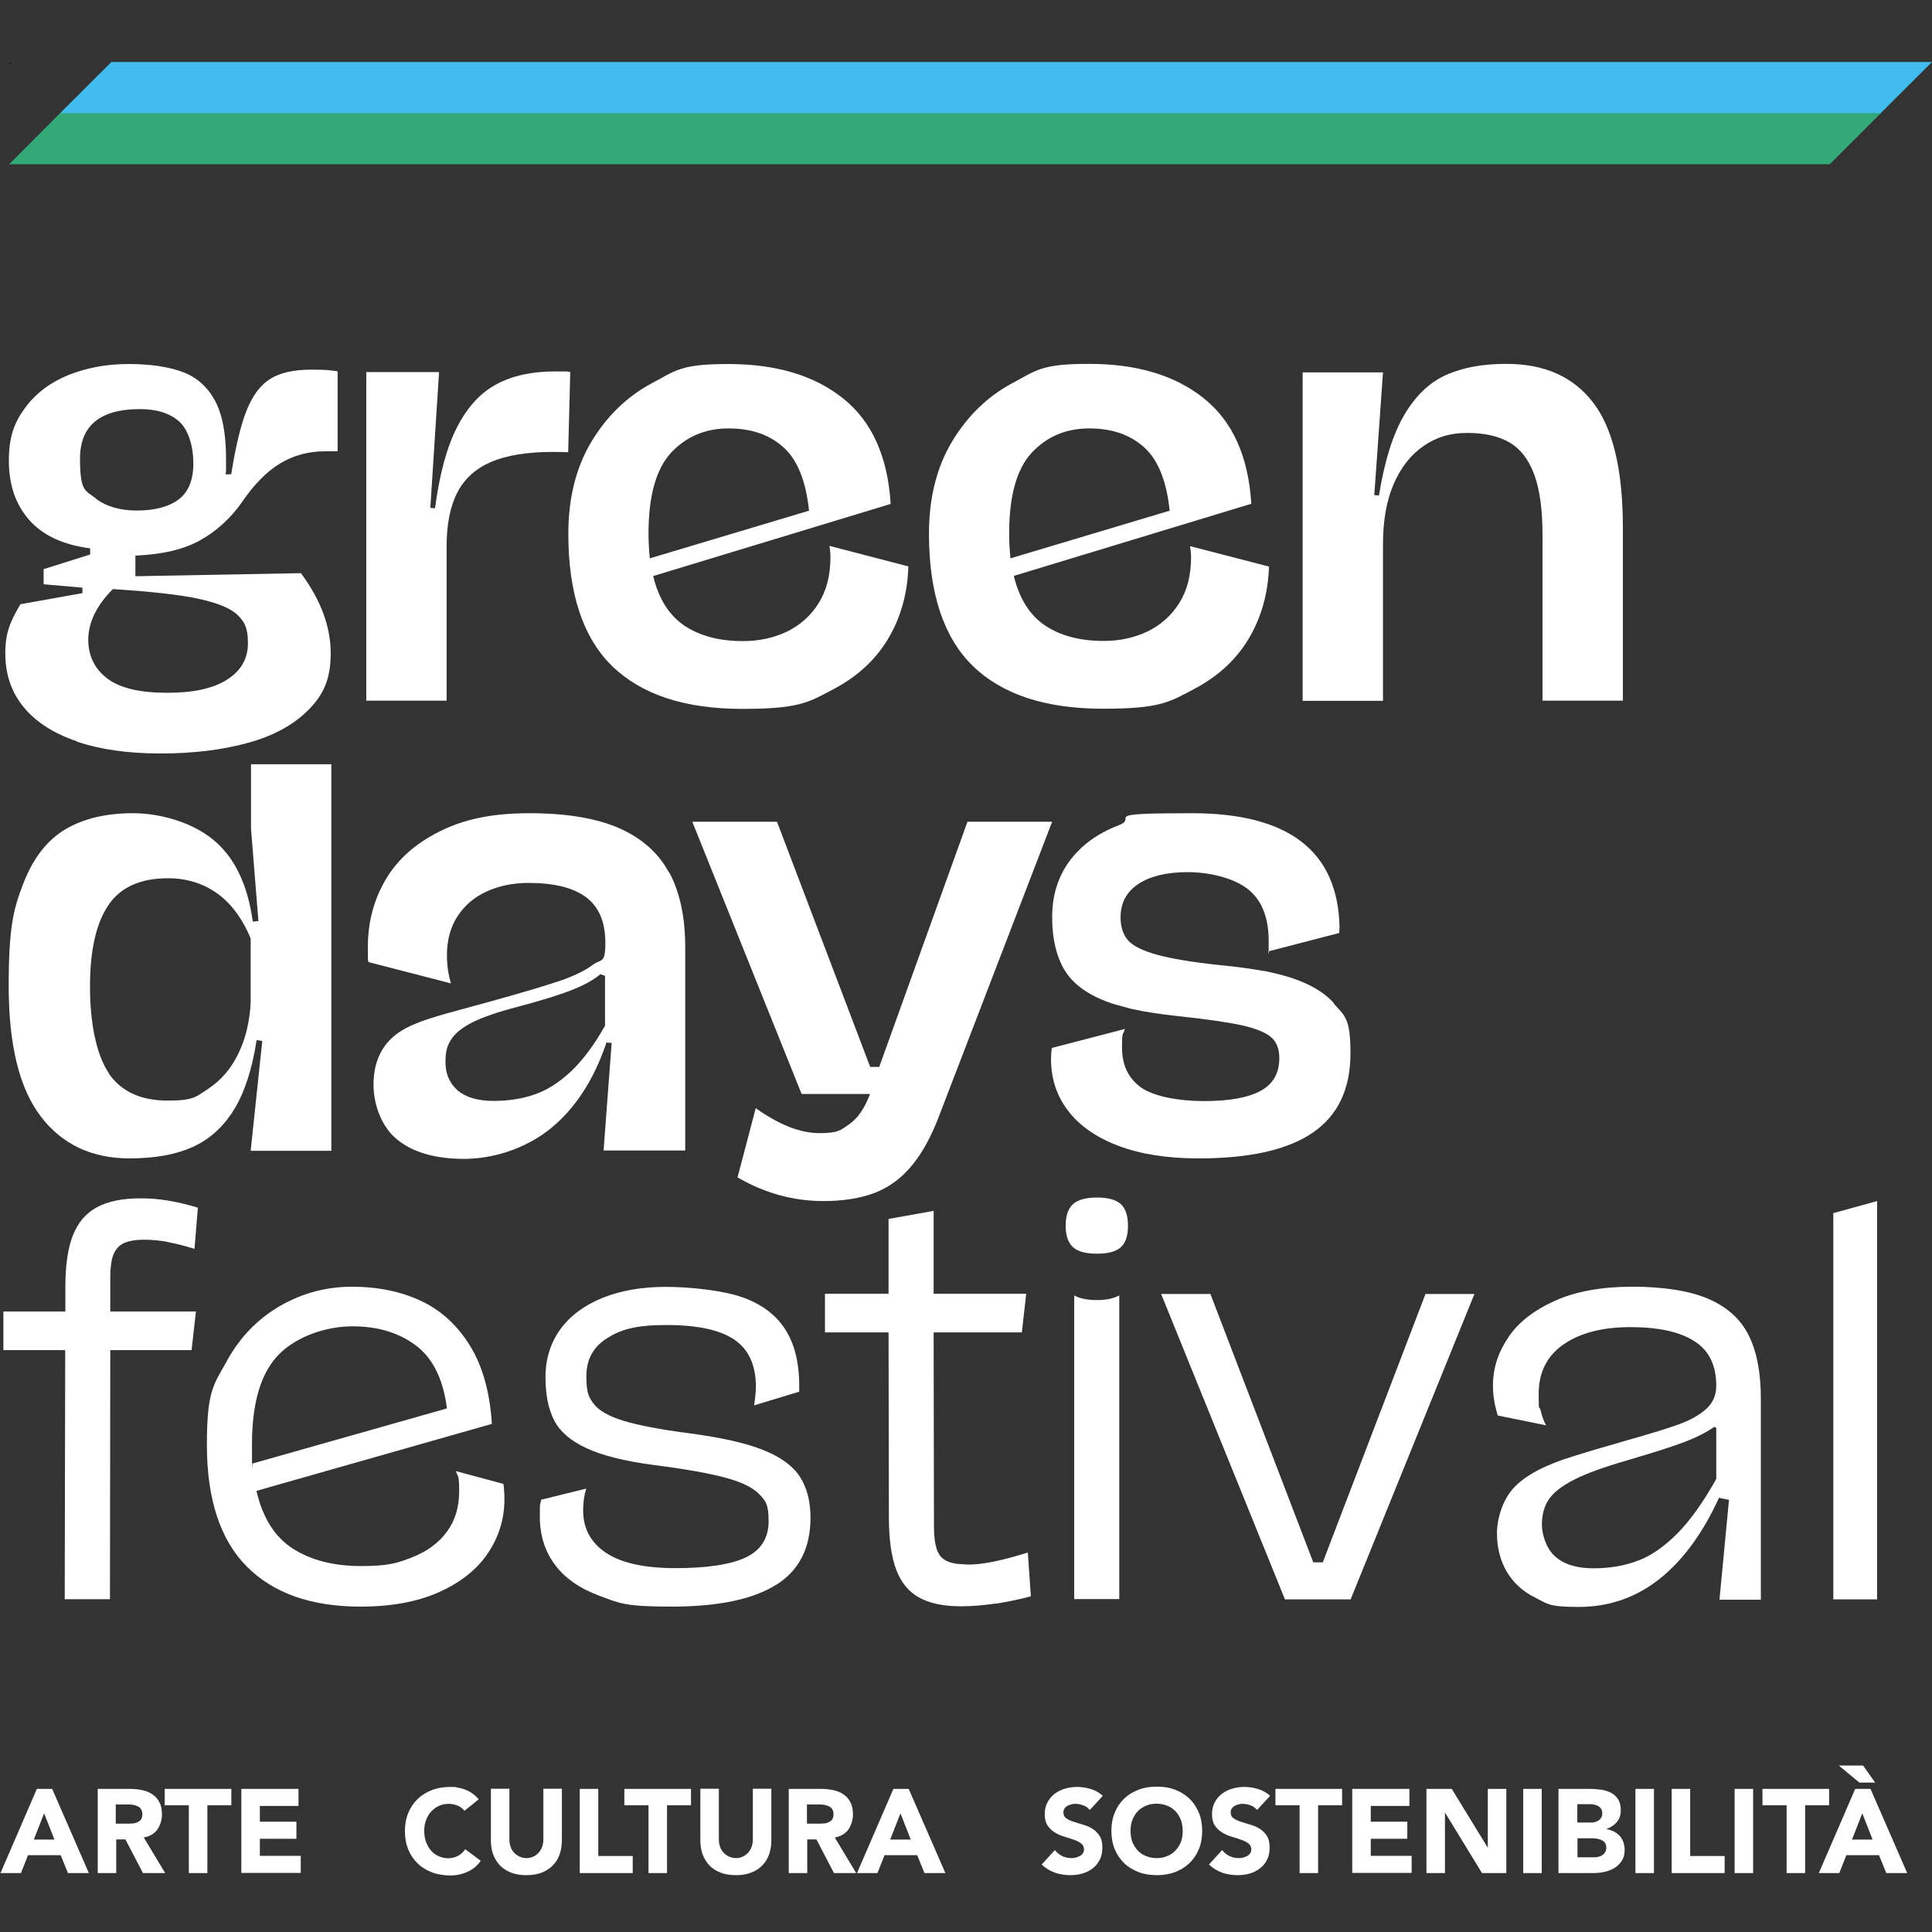 <?xml version="1.0" encoding="UTF-8"?>
<svg id="Livello_1" data-name="Livello 1" xmlns="http://www.w3.org/2000/svg" version="1.1" viewBox="0 0 1200 1200">
  <rect x="0" y="0" width="1200" height="1200" fill="#333333" stroke="none"/>
  <defs>
    <style>
      .cls-1 {
        fill: #000;
      }

      .cls-1, .cls-2, .cls-3, .cls-4 {
        stroke-width: 0px;
      }

      .cls-2 {
        fill: #42bcec;
      }

      .cls-3 {
        fill: #fff;
      }

      .cls-4 {
        fill: #33a978;
      }
    </style>
  </defs>
  <g>
    <path class="cls-3" d="M22.9,1111.1h9.5l22.8,52.3h-13l-4.5-11.1h-20.3l-4.4,11.1H.3l22.6-52.3ZM27.4,1126.3l-6.4,16.3h12.8l-6.4-16.3Z"/>
    <path class="cls-3" d="M60.5,1111.1h20.3c2.7,0,5.2.3,7.6.8,2.4.5,4.5,1.4,6.3,2.6,1.8,1.2,3.2,2.8,4.3,4.9,1.1,2,1.6,4.6,1.6,7.6s-1,6.8-2.9,9.4-4.7,4.2-8.4,4.9l13.3,22.1h-13.8l-10.9-20.9h-5.7v20.9h-11.5v-52.3ZM72,1132.7h6.8c1,0,2.1,0,3.3-.1,1.2,0,2.2-.3,3.1-.7.9-.4,1.7-.9,2.3-1.7.6-.8.9-1.9.9-3.3s-.3-2.4-.8-3.2c-.5-.8-1.2-1.4-2.1-1.8-.8-.4-1.8-.7-2.9-.9-1.1-.2-2.1-.2-3.2-.2h-7.5v11.9Z"/>
    <path class="cls-3" d="M117.2,1121.3h-14.9v-10.2h41.4v10.2h-14.9v42.1h-11.5v-42.1Z"/>
    <path class="cls-3" d="M149.9,1111.1h35.5v10.6h-24v9.8h22.7v10.6h-22.7v10.6h25.4v10.6h-36.9v-52.3Z"/>
    <path class="cls-3" d="M288.5,1124.7c-1.1-1.4-2.5-2.4-4.2-3.2-1.7-.7-3.6-1.1-5.7-1.1s-4.2.4-6,1.3c-1.9.8-3.4,2-4.8,3.5-1.4,1.5-2.4,3.3-3.2,5.4-.8,2.1-1.1,4.3-1.1,6.7s.4,4.7,1.1,6.8c.8,2,1.8,3.8,3.1,5.3,1.3,1.5,2.9,2.7,4.7,3.5,1.8.8,3.7,1.3,5.8,1.3s4.5-.5,6.3-1.5c1.8-1,3.3-2.4,4.5-4.1l9.6,7.2c-2.2,3.1-5,5.4-8.4,6.9-3.4,1.5-6.9,2.2-10.5,2.2s-7.9-.6-11.3-1.9c-3.4-1.3-6.4-3.1-8.9-5.5-2.5-2.4-4.5-5.3-5.9-8.7-1.4-3.4-2.1-7.2-2.1-11.4s.7-8,2.1-11.4c1.4-3.4,3.4-6.3,5.9-8.7,2.5-2.4,5.5-4.2,8.9-5.5,3.4-1.3,7.2-1.9,11.3-1.9s3,.1,4.6.4c1.6.3,3.2.7,4.7,1.3,1.6.6,3,1.4,4.5,2.4,1.4,1,2.7,2.2,3.8,3.6l-8.9,7.2Z"/>
    <path class="cls-3" d="M349,1143.2c0,3.1-.5,6-1.4,8.6-.9,2.6-2.3,4.9-4.2,6.8-1.8,1.9-4.1,3.4-6.9,4.5-2.8,1.1-5.9,1.6-9.5,1.6s-6.9-.5-9.6-1.6c-2.8-1.1-5.1-2.6-6.9-4.5-1.8-1.9-3.2-4.2-4.2-6.8-.9-2.6-1.4-5.5-1.4-8.6v-32.2h11.5v31.7c0,1.6.3,3.1.8,4.5.5,1.4,1.2,2.6,2.2,3.6.9,1,2.1,1.8,3.4,2.4,1.3.6,2.7.9,4.2.9s2.9-.3,4.2-.9c1.3-.6,2.4-1.4,3.3-2.4.9-1,1.7-2.2,2.2-3.6.5-1.4.8-2.9.8-4.5v-31.7h11.5v32.2Z"/>
    <path class="cls-3" d="M360.1,1111.1h11.5v41.7h21.4v10.6h-32.9v-52.3Z"/>
    <path class="cls-3" d="M402.7,1121.3h-14.9v-10.2h41.4v10.2h-14.9v42.1h-11.5v-42.1Z"/>
    <path class="cls-3" d="M479.1,1143.2c0,3.1-.5,6-1.4,8.6-.9,2.6-2.3,4.9-4.2,6.8-1.8,1.9-4.1,3.4-6.9,4.5-2.8,1.1-5.9,1.6-9.5,1.6s-6.9-.5-9.6-1.6c-2.8-1.1-5.1-2.6-6.9-4.5-1.8-1.9-3.2-4.2-4.2-6.8-.9-2.6-1.4-5.5-1.4-8.6v-32.2h11.5v31.7c0,1.6.3,3.1.8,4.5.5,1.4,1.2,2.6,2.2,3.6.9,1,2.1,1.8,3.4,2.4,1.3.6,2.7.9,4.2.9s2.9-.3,4.2-.9c1.3-.6,2.4-1.4,3.3-2.4.9-1,1.7-2.2,2.2-3.6.5-1.4.8-2.9.8-4.5v-31.7h11.5v32.2Z"/>
    <path class="cls-3" d="M489.7,1111.1h20.3c2.7,0,5.2.3,7.6.8,2.4.5,4.5,1.4,6.3,2.6,1.8,1.2,3.2,2.8,4.3,4.9,1.1,2,1.6,4.6,1.6,7.6s-1,6.8-2.9,9.4c-1.9,2.6-4.7,4.2-8.4,4.9l13.3,22.1h-13.8l-10.9-20.9h-5.7v20.9h-11.5v-52.3ZM501.3,1132.7h6.8c1,0,2.1,0,3.3-.1,1.2,0,2.2-.3,3.1-.7.9-.4,1.7-.9,2.3-1.7.6-.8.9-1.9.9-3.3s-.3-2.4-.8-3.2c-.5-.8-1.2-1.4-2.1-1.8-.8-.4-1.8-.7-2.9-.9-1.1-.2-2.1-.2-3.2-.2h-7.5v11.9Z"/>
    <path class="cls-3" d="M554.9,1111.1h9.5l22.8,52.3h-13l-4.5-11.1h-20.3l-4.4,11.1h-12.7l22.6-52.3ZM559.3,1126.3l-6.4,16.3h12.8l-6.4-16.3Z"/>
    <path class="cls-3" d="M676.5,1123.9c-.9-1.2-2.2-2.1-3.8-2.6-1.6-.6-3.1-.9-4.5-.9s-1.7,0-2.6.3c-.9.2-1.7.5-2.5.9s-1.4,1-1.9,1.7c-.5.7-.7,1.5-.7,2.5,0,1.6.6,2.8,1.8,3.6,1.2.8,2.7,1.6,4.5,2.1,1.8.6,3.7,1.2,5.8,1.8,2.1.6,4,1.4,5.8,2.5,1.8,1.1,3.3,2.5,4.5,4.4,1.2,1.8,1.8,4.3,1.8,7.3s-.5,5.4-1.6,7.6c-1.1,2.2-2.6,4-4.4,5.4-1.9,1.4-4,2.5-6.4,3.2-2.4.7-5,1-7.7,1s-6.6-.5-9.5-1.6c-2.9-1-5.6-2.7-8.1-5l8.2-9c1.2,1.6,2.7,2.8,4.5,3.7,1.8.9,3.7,1.3,5.6,1.3s1.9-.1,2.8-.3,1.8-.6,2.6-1c.8-.4,1.4-1,1.9-1.7s.7-1.5.7-2.4c0-1.6-.6-2.8-1.8-3.7-1.2-.9-2.7-1.7-4.5-2.3-1.8-.6-3.8-1.3-5.9-1.9-2.1-.6-4.1-1.5-5.9-2.6-1.8-1.1-3.3-2.5-4.5-4.3-1.2-1.8-1.8-4.1-1.8-7s.6-5.3,1.7-7.4c1.1-2.1,2.6-3.9,4.4-5.3,1.9-1.4,4-2.5,6.4-3.2,2.4-.7,4.9-1.1,7.5-1.1s5.8.4,8.6,1.3c2.8.8,5.2,2.2,7.5,4.2l-7.9,8.6Z"/>
    <path class="cls-3" d="M690.3,1137.2c0-4.2.7-8,2.1-11.4,1.4-3.4,3.4-6.3,5.9-8.7,2.5-2.4,5.5-4.2,8.9-5.5,3.4-1.3,7.2-1.9,11.3-1.9s7.9.6,11.3,1.9c3.4,1.3,6.4,3.1,8.9,5.5,2.5,2.4,4.5,5.3,5.9,8.7,1.4,3.4,2.1,7.2,2.1,11.4s-.7,8-2.1,11.4c-1.4,3.4-3.4,6.3-5.9,8.7-2.5,2.4-5.5,4.2-8.9,5.5-3.4,1.3-7.2,1.9-11.3,1.9s-7.9-.6-11.3-1.9c-3.4-1.3-6.4-3.1-8.9-5.5-2.5-2.4-4.5-5.3-5.9-8.7-1.4-3.4-2.1-7.2-2.1-11.4ZM702.2,1137.2c0,2.5.4,4.7,1.1,6.8.8,2,1.9,3.8,3.3,5.3,1.4,1.5,3.1,2.7,5.1,3.5,2,.8,4.2,1.3,6.7,1.3s4.7-.4,6.7-1.3c2-.8,3.7-2,5.1-3.5,1.4-1.5,2.5-3.3,3.3-5.3.8-2,1.1-4.3,1.1-6.8s-.4-4.7-1.1-6.7c-.8-2.1-1.9-3.9-3.3-5.4-1.4-1.5-3.1-2.7-5.1-3.5-2-.8-4.2-1.3-6.7-1.3s-4.7.4-6.7,1.3c-2,.8-3.7,2-5.1,3.5s-2.5,3.3-3.3,5.4c-.8,2.1-1.1,4.3-1.1,6.7Z"/>
    <path class="cls-3" d="M780.4,1123.9c-.9-1.2-2.2-2.1-3.8-2.6-1.6-.6-3.1-.9-4.5-.9s-1.7,0-2.6.3c-.9.2-1.7.5-2.5.9s-1.4,1-1.9,1.7c-.5.7-.7,1.5-.7,2.5,0,1.6.6,2.8,1.8,3.6,1.2.8,2.7,1.6,4.5,2.1,1.8.6,3.7,1.2,5.8,1.8,2.1.6,4,1.4,5.8,2.5,1.8,1.1,3.3,2.5,4.5,4.4,1.2,1.8,1.8,4.3,1.8,7.3s-.5,5.4-1.6,7.6c-1.1,2.2-2.6,4-4.4,5.4-1.9,1.4-4,2.5-6.4,3.2-2.4.7-5,1-7.7,1s-6.6-.5-9.5-1.6c-2.9-1-5.6-2.7-8.1-5l8.2-9c1.2,1.6,2.7,2.8,4.5,3.7,1.8.9,3.7,1.3,5.6,1.3s1.9-.1,2.8-.3c1-.2,1.8-.6,2.6-1,.8-.4,1.4-1,1.9-1.7.5-.7.7-1.5.7-2.4,0-1.6-.6-2.8-1.8-3.7-1.2-.9-2.7-1.7-4.5-2.3-1.8-.6-3.8-1.3-5.9-1.9-2.1-.6-4.1-1.5-5.9-2.6-1.8-1.1-3.3-2.5-4.5-4.3-1.2-1.8-1.8-4.1-1.8-7s.6-5.3,1.7-7.4c1.1-2.1,2.6-3.9,4.4-5.3,1.9-1.4,4-2.5,6.4-3.2,2.4-.7,4.9-1.1,7.5-1.1s5.8.4,8.6,1.3c2.8.8,5.2,2.2,7.5,4.2l-7.9,8.6Z"/>
    <path class="cls-3" d="M807.1,1121.3h-14.9v-10.2h41.4v10.2h-14.9v42.1h-11.5v-42.1Z"/>
    <path class="cls-3" d="M839.9,1111.1h35.5v10.6h-24v9.8h22.7v10.6h-22.7v10.6h25.4v10.6h-36.9v-52.3Z"/>
    <path class="cls-3" d="M886,1111.1h15.7l22.3,36.4h.1v-36.4h11.5v52.3h-15.1l-22.8-37.3h-.2v37.3h-11.5v-52.3Z"/>
    <path class="cls-3" d="M946.1,1111.1h11.5v52.3h-11.5v-52.3Z"/>
    <path class="cls-3" d="M968.1,1111.1h19.5c2.3,0,4.5.2,6.8.5,2.3.3,4.3,1,6.2,1.9,1.8,1,3.3,2.3,4.4,4,1.1,1.7,1.7,4,1.7,6.9s-.8,5.4-2.5,7.4c-1.7,1.9-3.8,3.3-6.5,4.2h0c1.7.4,3.3.9,4.7,1.6,1.4.7,2.6,1.6,3.6,2.7,1,1.1,1.8,2.4,2.3,3.9.5,1.5.8,3.1.8,4.7,0,2.8-.6,5.1-1.8,6.9-1.2,1.8-2.7,3.3-4.6,4.5-1.9,1.1-4,1.9-6.3,2.4-2.3.5-4.7.7-7,.7h-21.4v-52.3ZM979.6,1132h8.4c.9,0,1.8,0,2.6-.3.9-.2,1.6-.5,2.3-1,.7-.4,1.2-1,1.7-1.8.4-.7.6-1.6.6-2.7s-.2-2-.7-2.7c-.5-.7-1.1-1.3-1.8-1.7-.7-.4-1.6-.7-2.5-.9-.9-.2-1.8-.3-2.7-.3h-7.8v11.2ZM979.6,1153.6h10.4c.9,0,1.8,0,2.7-.3.9-.2,1.7-.5,2.5-1,.7-.5,1.3-1.1,1.8-1.9.5-.8.7-1.7.7-2.9s-.3-2.2-.9-3c-.6-.8-1.4-1.3-2.3-1.7-.9-.4-2-.7-3-.8-1.1-.2-2.1-.2-3-.2h-8.7v11.9Z"/>
    <path class="cls-3" d="M1015.8,1111.1h11.5v52.3h-11.5v-52.3Z"/>
    <path class="cls-3" d="M1038.3,1111.1h11.5v41.7h21.4v10.6h-32.9v-52.3Z"/>
    <path class="cls-3" d="M1077.4,1111.1h11.5v52.3h-11.5v-52.3Z"/>
    <path class="cls-3" d="M1109.6,1121.3h-14.9v-10.2h41.4v10.2h-14.9v42.1h-11.5v-42.1Z"/>
    <path class="cls-3" d="M1152.3,1111.1h9.5l22.8,52.3h-13l-4.5-11.1h-20.3l-4.4,11.1h-12.7l22.6-52.3ZM1164.7,1107.2h-9.8l-12.8-10.6h15.1l7.5,10.6ZM1156.7,1126.3l-6.4,16.3h12.8l-6.4-16.3Z"/>
  </g>
  <g>
    <polygon class="cls-1" points="6.9 39.3 6 39.3 6 40.2 6.9 39.3"/>
    <polygon class="cls-1" points="69 39.3 7 101.4 1136.2 101.4 1198.2 39.3 69 39.3"/>
  </g>
  <g>
    <path class="cls-3" d="M47.6,460.4c-14.4-4.9-25.4-12-33-21.3-7.6-9.3-11.3-20.4-11.3-33.3s3.1-19.8,9.4-30.5l38.5-6.9v-3.4l-24.1-2.1v-9.4l28.9-9.1v-3.8c-16.8-2.2-29.5-8.1-37.9-17.7-8.4-9.5-12.6-21.8-12.6-36.7s3.4-23.9,10.1-32.9c6.7-9.1,15.7-15.8,27-20.4,11.3-4.5,23.7-6.8,37.2-6.8s25.1,1.7,33.8,5c8.7,3.3,15.3,9.2,19.9,17.7,4.6,8.5,6.9,20.5,6.9,36s-.1,5.3-.3,9.8h3.5c2.8-17.6,6-30.9,9.7-40,3.7-9.1,8.6-15.6,14.6-19.3,6.1-3.8,14.5-5.7,25.3-5.7s10.4.3,16.5,1v49.7h-7.7c-10.3,0-19.7,2.5-28.1,7.6-8.4,5.1-16.3,13.2-23.9,24.4-7.1,10-15.8,17.8-25.9,23.4-10.1,5.6-23.4,8.7-40,9.4v12.8l102.8-1.9c12.4,16.7,18.5,33.3,18.5,49.7s-4.6,25.9-13.8,35.2c-9.2,9.3-21.8,16.2-37.6,20.5-15.9,4.4-34,6.6-54.3,6.6s-37.6-2.5-52-7.4ZM59.5,309.7c6.6,5,15.2,7.4,25.7,7.4s19.9-2.3,25.9-7c6-4.6,9-12.1,9-22.3s-2.9-20.5-8.6-25.8c-5.8-5.3-14-7.9-24.6-7.9-24.8,0-37.2,10.3-37.2,30.8s3.3,19.7,9.9,24.7ZM67,421.7c7.9,5.8,20.2,8.6,36.8,8.6s28.7-2.7,37.3-8.2c8.6-5.5,12.9-13,12.9-22.6s-2.1-13.1-6.2-17.3c-4.2-4.2-12.2-7.6-24.1-10.2-11.9-2.6-29.8-4.6-53.6-6.1-10.2,10.2-15.3,20.8-15.3,31.8.2,10.2,4.3,18.2,12.2,24Z"/>
    <path class="cls-3" d="M272.7,231.2l-5.4,84.2,2.9.3c2.8-21.3,7.4-38.2,13.8-50.6,6.4-12.4,14.6-21.3,24.5-26.5,9.9-5.3,21.9-7.9,36-7.9s5.3.1,9.7.3l-1.3,49.9c-2.2-.1-5.4-.2-9.6-.2-15.9,0-28.6,2.1-38.3,6.2-9.6,4.2-16.6,10.5-21,19.1-4.4,8.6-6.6,19.7-6.6,33.3v95.9h-49.9v-204.1h45.1Z"/>
    <path class="cls-3" d="M958.1,435.3v-102.6c0-15.9-1.7-28.5-5.1-37.8-3.4-9.3-8.5-16-15.3-20-6.8-4-15.6-6-26.4-6s-19.3,2.7-27.2,8.2c-7.9,5.4-14,13.3-18.5,23.6-4.4,10.3-6.6,22.7-6.6,37.1v97.5h-49.9v-204h49.9l-5.4,76.2,2.9.3c3.4-21.3,8.6-37.9,15.6-49.9,7-11.9,15.6-20.3,25.9-24.9,10.3-4.7,22.8-7,37.6-7,23.7,0,41.6,8,53.9,24,12.3,16,18.5,41.9,18.5,77.8v107.4h-49.9Z"/>
    <path class="cls-3" d="M155.7,714.7l7.2-68.1-3.5-.6c-2.8,18.1-7.5,32.6-14.1,43.3-6.7,10.8-15.3,18.5-25.8,23.2-10.5,4.7-23.5,7-39,7-23.5,0-42-8.7-55.2-26.1-13.3-17.4-19.9-44.4-19.9-81s3-48,9.1-63.7c6.1-15.7,14.8-26.9,26.1-33.6,11.3-6.7,25.3-10,41.9-10s36.3,5.4,49.6,16.2c13.4,10.8,21.7,27.8,24.9,51.1l3.5-.3-4.6-57.5v-39.9h49.9v240.1h-49.9ZM67.4,666.5c7.7,11.4,20,17.1,36.7,17.1s17.7-2.5,25.3-7.4c7.6-5,13.8-12,18.4-21.3,4.6-9.2,7.3-20,7.9-32.4v-39.6c-5.3-12.7-12.4-22.1-21.1-28.2-8.7-6.1-18.8-9.2-30.2-9.2-17.3,0-29.7,5.6-37.2,16.9-7.6,11.3-11.3,28.1-11.3,50.5s3.9,42.1,11.6,53.5Z"/>
    <path class="cls-3" d="M458.1,731.3l11.3-43c14.5,10.3,27.6,15.5,39.5,15.5s13.1-1.8,18.4-5.4c5.3-3.6,9.7-9.9,13.1-18.9h-42.5l-67.9-169.1h52.6l57.9,152.3h5.6l54.8-152.3h52.6l-69.4,180.6c-5.1,13.9-11,24.8-17.6,32.8-6.6,8-14.3,13.7-23.2,17.1-8.9,3.4-19.5,5.1-32,5.1-18.5,0-36.3-4.9-53.2-14.7Z"/>
    <path class="cls-3" d="M104.3,771.4c-5-.9-9.9-1.4-14.8-1.4s-9.5.7-12.5,2.1c-3,1.4-5.1,3.7-6.5,7-1.3,3.3-2,8-2,14.2v21.3h53.2l-2.7,24h-50.5l-.2,154.7h-28.1l.3-154.7H2.1v-24h38.5v-15.3c0-13.2,1.5-23.8,4.6-31.8,3.1-8,8.1-13.9,14.9-17.6,6.8-3.7,15.9-5.6,27.3-5.6s22.5,1.9,35.5,5.8l-2.1,25.6c-6.1-1.9-11.6-3.3-16.5-4.2Z"/>
    <path class="cls-3" d="M141,845.1c8.3-14.9,19.4-26.2,33.2-34.1,13.8-7.9,28.6-11.8,44.5-11.8s30.7,3,43.2,9c12.5,6,22.6,15.4,30.3,28.1,7.7,12.7,12.1,28.7,13.3,48.1l-146.2,41.6c3.8,16.6,11.3,28.6,22.5,35.8,11.1,7.2,25.3,10.9,42.4,10.9s22.5-1.8,31.7-5.4c9.2-3.6,16.4-8.8,21.6-15.8,5.2-7,7.7-15.4,7.7-25.3s-.7-8.7-2.1-12.5l29.6,8c.4,2.9.6,6.1.6,9.6,0,12-3.4,23.1-10.1,33.2-6.7,10.1-16.8,18.2-30.3,24.3-13.5,6.1-29.8,9.1-49,9.1-30.6,0-54.1-8.3-70.6-24.9-16.5-16.6-24.8-41.8-24.8-75.6s4.2-37.3,12.5-52.2ZM156.9,909l120.7-34.2c-2.3-18.2-8.8-31.3-19.4-39.2-10.6-7.9-23.7-11.8-39.2-11.8s-33.6,5.6-45.2,16.9c-11.6,11.3-17.3,30.2-17.3,56.6s.2,7.9.5,11.7Z"/>
    <path class="cls-3" d="M481.9,984.4c-14.2,9-35.9,13.5-65.1,13.5s-32.2-2.2-44.4-6.7c-12.2-4.5-21.5-10.9-27.7-19.3-6.3-8.4-9.4-18.4-9.4-29.9s.3-6.5.8-10.5l28-6.9c-1.3,4.3-1.9,8.8-1.9,13.6,0,11.2,4.7,19.9,14.2,26.3,9.5,6.3,23.9,9.5,43.2,9.5s34.3-2.2,43.7-6.7c9.4-4.5,14.1-12,14.1-22.5s-1.9-12.6-5.8-16.7c-3.9-4.1-10.8-7.5-20.7-10.2-9.9-2.7-24.7-5.4-44.4-7.9-18.3-2.4-32.4-5.9-42.2-10.5-9.8-4.5-16.5-10.3-20.1-17.3-3.6-7-5.4-15.9-5.4-26.9s3.1-21.2,9.2-29.6c6.1-8.4,14.8-14.9,26.1-19.5,11.3-4.6,24.5-6.9,39.5-6.9s35.7,2.2,47.9,6.6c12.2,4.4,21.2,11.4,26.9,20.9,5.8,9.5,8.4,22.1,8,37.6l-28,8.5c.7-4.9,1.1-8.8,1.1-11.8-.1-13.4-4.6-23.1-13.5-29.1-8.9-6-22.9-9-42-9s-28.2,2.7-36.8,8.1c-8.7,5.4-13,13.3-13,23.7s1.5,13.1,4.6,17.2c3.1,4.1,9.2,7.6,18.2,10.4,9.1,2.8,22.9,5.5,41.6,7.9,19.3,2.6,34.3,5.9,45.1,10.2,10.8,4.2,18.4,9.7,22.9,16.4,4.5,6.7,6.8,15.3,6.8,25.9,0,18.8-7.1,32.6-21.3,41.6Z"/>
    <path class="cls-3" d="M618.4,996c-7.6,1.1-14.8,1.7-21.7,1.7-10.9,0-19.6-1.9-26.1-5.6-6.5-3.7-11.2-9.6-14.1-17.6-2.9-8-4.4-18.6-4.4-32l-.2-114.9h-39.5v-24h39.5v-46.5l28-5v51.5h57.5l-2.7,24h-54.8l.2,120.4c0,6.1.6,10.8,1.7,14.1,1.1,3.4,3,5.8,5.7,7.2,2.7,1.4,6.3,2.2,11,2.3l3,.2c8.7,0,21-2.5,36.9-7.5l1.9,27.2c-7,1.9-14.4,3.4-22,4.6Z"/>
    <path class="cls-3" d="M666.5,774.7c-3-2.7-4.6-7.1-4.6-13.3s1.5-10.8,4.6-13.5c3-2.7,8-4.1,14.9-4.1s11.8,1.4,14.8,4.1c2.9,2.7,4.4,7.2,4.4,13.5s-1.5,10.6-4.5,13.3c-3,2.7-7.9,4-14.7,4s-11.9-1.3-14.9-4ZM667.2,804.6c3.4,1.9,8.1,2.9,14.1,2.9s10.4-1,13.9-2.9v188.6h-28v-188.6Z"/>
    <path class="cls-3" d="M751.8,803.7l63.9,166.7h5.9l63.8-166.7h30.4l-76.9,189.7h-40.8l-76.9-189.7h30.5Z"/>
    <path class="cls-3" d="M936.9,830.5c6.4-9.4,16.2-16.9,29.2-22.7,13.1-5.8,29-8.6,47.9-8.6s35.6,2.5,47.2,7.6c11.7,5.1,20,12.6,25,22.7,5,10.1,7.5,23.1,7.5,39.1v125h-25.7l5.9-62-6.2-1.3c-10.2,22.3-22.6,39.1-37.2,50.6-14.6,11.5-31.3,17.2-50,17.2s-19.2-1.9-26.8-5.7c-7.7-3.8-13.6-9.1-17.7-16-4.1-6.9-6.2-14.9-6.2-24.1s3.6-21,10.7-28.5c7.1-7.5,19.2-13.9,36.1-19.1,8.4-2.7,19.8-6,34-10.1,14.5-4.1,25.3-7.4,32.4-10,7.1-2.6,12.7-5.8,16.8-9.5,4.1-3.7,6.2-8.5,6.2-14.4,0-12.8-4.6-22.1-13.8-27.8-9.2-5.8-22.4-8.6-39.6-8.6s-31.1,3.6-41.4,10.7c-10.3,7.1-15.5,17.4-15.5,30.7s.4,6.7,1.2,10.2c.8,3.5,1.9,6.7,3.4,9.4l-30-6.1c-2-6.4-3-12.6-3-18.5,0-10.8,3.2-20.8,9.7-30.2ZM966,966.8c5.5,4.9,13.4,7.3,23.7,7.3s19.3-1.6,27.6-4.7c8.3-3.1,16.4-8.8,24.5-16.9,8-8.1,16.1-19.4,24.2-33.9v-31.8l-1.3-.5c-4.9,3.4-11,6.5-18.3,9.3-7.3,2.8-19.2,6.6-35.6,11.4-14.5,4.2-25.6,8.2-33.2,12.1-7.6,3.9-12.8,8-15.7,12.3-2.8,4.3-4.2,9.5-4.2,15.6s2.7,14.9,8.2,19.7Z"/>
    <path class="cls-3" d="M1138.7,993.4v-239.9l27.2-7.5v247.4h-27.2Z"/>
    <path class="cls-3" d="M515.2,339.2c.4,2.2.6,4.5.6,6.9,0,11.2-2.4,20.7-7.3,28.5-4.9,7.8-11.5,13.7-19.7,17.7-8.2,3.9-17.3,5.9-27.3,5.9-14.7,0-26.8-3.2-36.4-9.6-9.5-6.4-16-16.7-19.4-30.8l147.5-44.8c-1.8-29.4-11.6-51.2-29.5-65.5-17.8-14.3-41.6-21.4-71.4-21.4s-32.7,4.1-47.9,12.2c-15.2,8.2-27.5,20.2-37.1,36.1-9.5,15.9-14.3,35-14.3,57.1,0,37.1,9.1,64.5,27.2,82.2,18.2,17.7,45.1,26.6,80.8,26.6s41.3-4.1,56.8-12.3c15.5-8.2,27.1-19.2,34.9-33.1,7.3-12.9,11-27.3,11.5-43.1l-49.2-12.8ZM402.8,331.5c0-23.5,4.7-40.3,14.1-50.4,9.4-10,21.3-15,35.6-15s25.4,3.9,34.1,11.7c8.7,7.8,14,21,15.9,39.4l-98.9,29.6c-.5-5.3-.8-10.4-.8-15.3Z"/>
    <path class="cls-3" d="M415.6,542.1c-6.5-12.2-16.8-21.4-31-27.7-14.2-6.2-32.8-9.3-55.8-9.3s-40.6,3.7-55.7,11.3c-15.1,7.5-26.3,17.5-33.6,30-7.3,12.5-11,26.3-11,41.5s.2,6.6.5,9.7l51.1,13.2c-1.7-5.7-2.5-11.5-2.5-17.5,0-9.4,2.2-17.5,6.6-24.2,4.4-6.8,10.4-11.9,18.1-15.4,7.7-3.5,16.3-5.3,25.9-5.3,15.8,0,27.7,2.9,35.7,8.8,8,5.9,12.1,15.3,12.1,28.5s-2.6,9.7-7.7,13.5c-5.1,3.8-12,7.1-20.5,10-8.6,2.9-21.6,6.8-39.1,11.7-.4.1-32.1,8.8-32.1,8.8-14.7,4.2-25.9,8.1-33.4,15.2-7.5,7.1-11.2,16.8-11.2,28.9s4.9,26.1,14.7,34c9.8,8,23.7,12,41.6,12s38.2-6.3,53.6-18.8c15.4-12.5,27-30.3,34.8-53.5l3.2.3-5,66.8h50.7v-126.4c0-18.5-3.3-33.9-9.8-46.1ZM375.8,637.1c-6.9,12.2-14,21.6-21.3,28.5-7.3,6.8-14.8,11.6-22.5,14.2-7.7,2.7-16.2,4-25.6,4s-17.2-2.2-22.2-6.6c-5-4.4-7.5-10.2-7.5-17.6s1.3-10.5,3.8-14.4c2.6-3.8,7.1-7.3,13.5-10.5,6.4-3.1,15.7-6.3,27.7-9.4,14.7-3.9,25.9-7.4,33.5-10.4,7.6-3,13.5-6.2,17.7-9.8l2.9,1v30.8Z"/>
    <path class="cls-3" d="M828.6,623.2c-6.9-7.8-17.8-13.7-32.8-17.7,0,0-10.5-2.6-10.6-2.4-.5,0-2-.3-2-.3-6.9-1.2-15.3-2.4-25.2-3.3-17.7-1.9-30.9-4.1-39.7-6.6-8.8-2.5-14.7-5.4-17.7-8.9-3-3.5-4.6-8.2-4.6-14.1,0-9.1,3.7-16,11.1-20.9,7.4-4.8,17.6-7.3,30.6-7.3s27.8,3.4,36.8,10.1c9,6.8,13.5,17.7,13.5,32.7s-.3,4.2-.5,6.5l44.3-11.5c0-1.3.2-2.6.2-3.9-1.1-47-31.6-70.5-91.7-70.5s-32.4,2.5-45.5,7.5c-13.1,5-23.2,12.4-30.4,22.1-7.2,9.7-10.9,21.4-10.9,35s2.9,25.8,8.7,34.4c5.8,8.5,15.6,15,29.5,19.5,0,0,11.8,3.3,11.8,3.2,7.2,1.6,16.3,3,27,4.2,18.2,1.9,31.8,3.9,40.7,5.8,8.9,2,15,4.5,18.4,7.5,3.4,3,5,7.3,5,12.9,0,9.4-3.9,16.2-11.7,20.4-7.8,4.2-19.4,6.3-35,6.3s-31.1-2.8-39.1-8.4c-7.9-5.6-11.9-13.9-11.9-24.9s.6-7,1.7-11.2c0-.1,0-.2.1-.3l-45.4,11.8c-.3,2.3-.5,4.5-.5,6.8,0,12.2,3.5,22.9,10.6,32.2,7.1,9.3,17.5,16.6,31.3,21.8,13.8,5.2,30.4,7.8,49.8,7.8,31.6,0,55.3-5.3,70.9-16,15.6-10.7,23.4-27.1,23.4-49.2s-3.5-23.2-10.4-31Z"/>
    <path class="cls-3" d="M739.2,339.3c.3,2.1.6,4.4.6,6.7,0,11.2-2.4,20.7-7.3,28.5-4.9,7.8-11.5,13.7-19.7,17.7-8.2,3.9-17.3,5.9-27.3,5.9-14.7,0-26.8-3.2-36.4-9.6-9.5-6.4-16-16.7-19.4-30.8l147.5-44.8c-1.8-29.4-11.6-51.2-29.5-65.5-17.8-14.3-41.6-21.4-71.4-21.4s-32.7,4.1-47.9,12.2c-15.2,8.2-27.5,20.2-37.1,36.1-9.5,15.9-14.3,35-14.3,57.1,0,37.1,9.1,64.5,27.2,82.2,18.2,17.7,45.1,26.6,80.8,26.6s41.3-4.1,56.8-12.3c15.5-8.2,27.1-19.2,34.9-33.1,7.2-12.9,11-27.2,11.5-42.9l-49.1-12.7ZM626.8,331.5c0-23.5,4.7-40.3,14.1-50.4,9.4-10,21.3-15,35.6-15s25.4,3.9,34.1,11.7c8.7,7.8,14,21,15.9,39.4l-98.9,29.6c-.5-5.3-.8-10.4-.8-15.3Z"/>
  </g>
  <g>
    <polygon class="cls-4" points="37.5 70.1 5.7 102 1136.5 102 1168.4 70.1 37.5 70.1"/>
    <polygon class="cls-2" points="69.2 38.5 37.3 70.3 1168.1 70.3 1200 38.5 69.2 38.5"/>
  </g>
</svg>